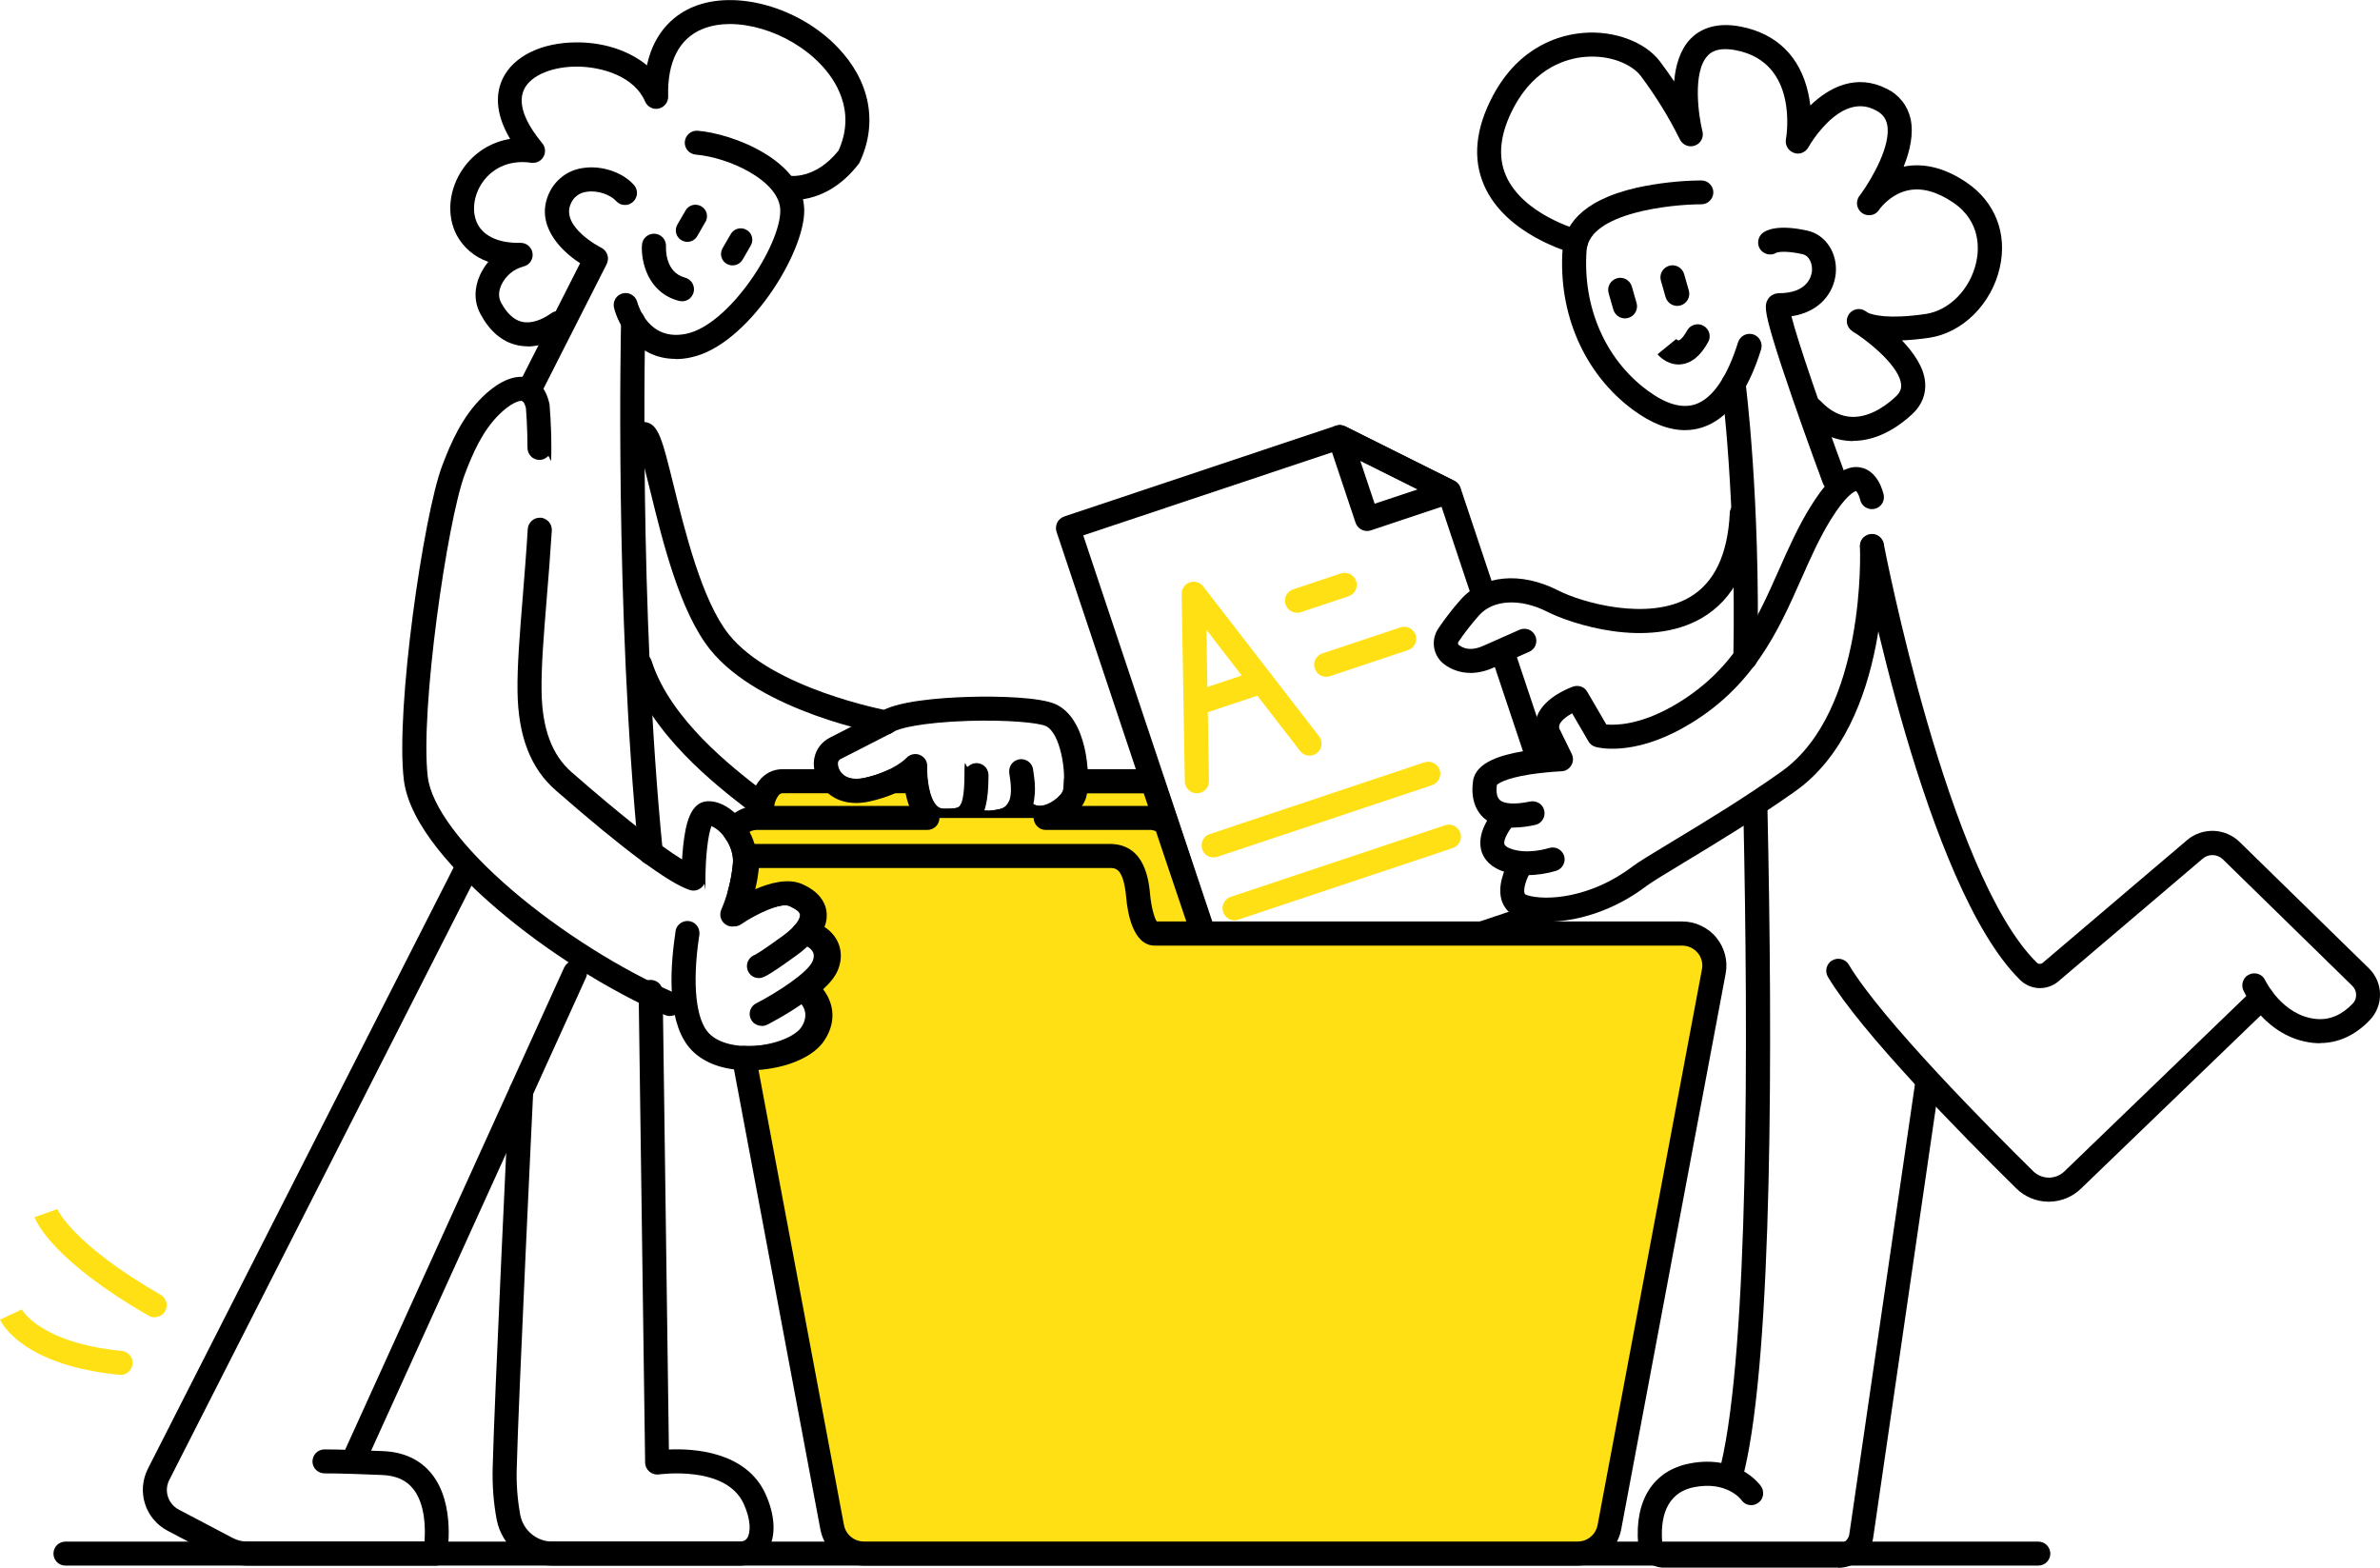 <?xml version="1.0" encoding="utf-8"?>
<svg xmlns="http://www.w3.org/2000/svg" id="Ebene_1" version="1.1" viewBox="0 0 2532.6 1668.1">
  
  <defs>
    <style>
      .st0 {
        fill: #ffe015;
      }
    </style>
  </defs>
  <path d="M562.7,428.8c-2.2,0-4.3-.6-6.2-1.6-1.9-1.1-3.5-2.6-4.7-4.5-1.1-1.9-1.8-4-1.9-6.2,0-2.2.4-4.4,1.4-6.3l66-130.1c-22.1-14.3-47.7-41.6-33.3-73.9,3.2-7.3,8.2-13.6,14.5-18.4,6.3-4.8,13.8-7.9,21.7-9,19.6-3.1,41.9,4.2,54.1,17.7,1.2,1.2,2.1,2.7,2.7,4.3.6,1.6.9,3.3.8,5,0,1.7-.5,3.4-1.2,4.9-.7,1.5-1.7,2.9-3,4.1-1.3,1.1-2.7,2-4.3,2.6-1.6.6-3.3.8-5,.7-1.7-.1-3.4-.5-4.9-1.3s-2.9-1.8-4-3.1c-5.5-6.1-19-11.6-31.2-9.6-3.7.4-7.2,1.8-10.1,4-3,2.2-5.3,5.2-6.7,8.6-11.1,24.9,32,46.7,32.4,46.9,1.5.7,2.9,1.8,4,3.1s2,2.8,2.5,4.4c.5,1.6.8,3.3.6,5-.1,1.7-.6,3.3-1.3,4.9l-71.5,140.9c-1.1,2.1-2.7,3.9-4.7,5.1-2,1.2-4.3,1.9-6.7,1.9Z"/>
  <path d="M561.6,368.5c-3.9,0-7.8-.4-11.6-1.3-16-3.7-29-14.9-38.8-33.2-6.7-12.5-6.9-27.2-.4-41.4,2.3-5,5.3-9.7,8.8-14-14.3-4.9-26.3-14.9-33.5-28.2-11.4-21.4-8.6-49.5,7-71.5,5.8-8.2,13.2-15.2,21.7-20.6,8.6-5.3,18.1-8.9,28-10.5-17.3-29.2-14.4-50.5-7.9-64.1,11.5-24,41.6-38.6,78.8-38.6h3.1c28.3.6,53.6,9.6,71.6,24.4,8.3-38.9,32.9-55.4,49-62.1,45.1-18.9,112.8,0,154,43,34.4,35.8,43,80.3,23.5,122-.4.9-.9,1.7-1.5,2.4-35.7,46-78,37.6-79.8,37.2-3.3-.7-6.2-2.7-8.1-5.6-1.8-2.8-2.5-6.3-1.8-9.6.7-3.3,2.7-6.2,5.6-8.1,2.8-1.8,6.3-2.5,9.6-1.8,1,.2,28.1,4.9,53.4-26.7,19.2-42.6-3.8-76-19.4-92.1-33.9-35.3-90.3-51.9-125.7-37.1-24.7,10.3-37.2,35-36.2,71.5.1,3-.8,5.9-2.7,8.3-1.8,2.4-4.4,4-7.3,4.7-2.9.7-6,.3-8.6-1.1-2.7-1.4-4.8-3.6-5.9-6.3-11.4-26.6-45-36.6-70.4-37.2-27.6-.6-51.2,9.1-58.4,24.1-8.6,18,5.8,41.1,19.3,57.4,1.7,2,2.7,4.4,2.9,7,.2,2.6-.3,5.2-1.6,7.4-1.3,2.3-3.2,4.1-5.5,5.2-2.3,1.1-5,1.5-7.5,1.2-21.3-3.2-40.2,4.3-51.7,20.6-9.9,14-12,32-5.3,44.8,7,13.2,23.2,20.3,45.5,19.8,3.2,0,6.2,1,8.6,3.1,2.4,2.1,3.9,5,4.3,8.1s-.4,6.3-2.2,8.9c-1.8,2.6-4.5,4.4-7.6,5.1-5.1,1.4-9.8,3.8-13.9,7.2-4,3.4-7.3,7.6-9.5,12.4-2.2,4.8-4,11.9-.3,18.8,6.2,11.5,13.6,18.4,22.1,20.4,9,2.1,20.1-1.1,31.3-9.1,1.4-1,2.9-1.7,4.6-2,1.6-.4,3.3-.4,5-.2,1.7.3,3.2.9,4.7,1.8,1.4.9,2.7,2.1,3.6,3.4,1,1.4,1.7,2.9,2,4.6.4,1.6.4,3.3.2,5-.3,1.6-.9,3.2-1.8,4.7-.9,1.4-2.1,2.7-3.4,3.6-13.5,9.6-27.2,14.5-40.4,14.5Z"/>
  <path d="M719,381.9c-40.5,0-60.5-34-65.6-54.3-.8-3.3-.3-6.7,1.4-9.6,1.7-2.9,4.5-5,7.8-5.8,3.3-.8,6.7-.4,9.6,1.4,2.9,1.7,5,4.5,5.9,7.7,1.2,4.3,12.4,42,52,33.9,46.1-9.4,101-95,100.2-131.6-.6-31.1-54.6-56.2-90.1-59.1-3.3-.3-6.4-2-8.6-4.5-2.1-2.6-3.2-5.9-2.9-9.2.3-3.3,1.9-6.4,4.4-8.6,2.5-2.2,5.8-3.3,9.2-3.1,37.9,3.1,112.5,31.9,113.5,84,.9,46.2-60.8,145-120.7,157.2-5.3,1.2-10.8,1.8-16.3,1.8Z"/>
  <path d="M692.5,920.3c-3.2,0-6.3-1.2-8.6-3.3-2.4-2.1-3.8-5.1-4.2-8.2-25.8-260-18.9-563.8-18.8-566.8,0-1.7.4-3.3,1.1-4.9.7-1.5,1.7-2.9,2.9-4.1,1.2-1.2,2.6-2.1,4.2-2.7,1.6-.6,3.2-.9,4.9-.9,1.7,0,3.3.4,4.9,1.1,1.5.7,2.9,1.7,4.1,2.9,1.2,1.2,2.1,2.6,2.7,4.2s.9,3.2.9,4.9c0,3-7,305.3,18.7,563.7.3,3.4-.7,6.7-2.8,9.4-2.1,2.6-5.3,4.3-8.6,4.6-.3,0-.8,0-1.2,0Z"/>
  <path d="M786.5,1665.9h-198.6c-14,0-27.5-4.9-38.3-13.7-10.8-8.8-18.2-21.1-21-34.8-3.5-18.6-4.9-37.5-4.3-56.3,1.6-69.3,17.3-397.1,17.5-400.4.2-3.4,1.7-6.6,4.2-8.9,2.5-2.3,5.8-3.5,9.2-3.3,3.4.2,6.6,1.7,8.9,4.2,2.3,2.5,3.5,5.8,3.3,9.2-.2,3.3-15.9,330.8-17.5,399.8-.6,17,.7,34,3.8,50.7,1.6,7.9,5.9,15,12.1,20.1,6.2,5.1,14,7.9,22.1,7.9h198.6c5.5,0,7.5-2.1,8.7-3.9,3.7-5.8,4-19.3-3.9-36.5-19-41.2-89.4-31.1-90.1-31.1-1.8.3-3.6.1-5.4-.4-1.7-.5-3.4-1.4-4.8-2.6-1.4-1.2-2.5-2.6-3.3-4.3-.8-1.7-1.2-3.4-1.2-5.3l-6.9-500.7c0-1.7.3-3.3.9-4.9.6-1.6,1.5-3,2.7-4.2,1.2-1.2,2.6-2.2,4.1-2.8,1.5-.7,3.2-1,4.9-1h.2c3.4,0,6.6,1.3,9,3.7,2.4,2.4,3.8,5.6,3.8,8.9l6.6,487.1c26.6-1.2,82,2.2,102.6,46.9,10.8,23.4,11.7,46.2,2.2,61-6.5,10.1-17.2,15.7-30.2,15.7Z"/>
  <path d="M379.3,1559.9c-1.8,0-3.6-.4-5.3-1.1-1.5-.7-2.9-1.7-4.1-2.9-1.1-1.2-2-2.7-2.6-4.2-.6-1.6-.9-3.2-.8-4.9,0-1.7.4-3.3,1.1-4.9l232.7-512.3c.7-1.5,1.7-2.9,2.9-4,1.2-1.2,2.7-2,4.2-2.6,1.6-.6,3.2-.9,4.9-.8,1.7,0,3.3.4,4.9,1.1,1.5.7,2.9,1.7,4.1,2.9,1.1,1.2,2,2.7,2.6,4.2.6,1.6.9,3.2.8,4.9,0,1.7-.4,3.3-1.1,4.9l-232.7,512.3c-1,2.2-2.7,4.1-4.7,5.5-2.1,1.3-4.5,2-6.9,2Z"/>
  <path d="M463.2,1665.9h-199.4c-9.8,0-19.5-2.4-28.3-7l-57.4-30.2c-11.3-6-19.9-16.2-23.8-28.5s-2.8-25.5,2.9-37l327-643.1c1.5-3,4.2-5.3,7.5-6.4,3.2-1,6.7-.8,9.8.8,3,1.6,5.3,4.2,6.4,7.5,1,3.2.8,6.8-.8,9.8l-327,643.1c-2.8,5.5-3.3,11.8-1.4,17.7,1.9,5.8,5.9,10.7,11.3,13.6l57.4,30.2c5.1,2.7,10.7,4.1,16.4,4h187.9c1.1-14.3.8-40.1-12.1-56.2-7.4-9.3-18.3-14.1-33-14.7-48.5-2-60.8-1.7-61-1.7-3.4,0-6.7-1.2-9.1-3.5-2.5-2.3-3.9-5.6-4-8.9,0-3.4,1.2-6.7,3.5-9.1,2.3-2.5,5.6-3.9,8.9-4,.5,0,12.8-.3,62.6,1.8,22.3.9,39.8,9.1,52,24.4,25.8,32.4,16.4,85,16,87.2-.6,2.9-2.1,5.5-4.4,7.4-2.3,1.9-5.1,2.9-8.1,2.9Z"/>
  <path d="M807.5,1040.8c-3,0-5.9-1.1-8.2-3-2.3-2-3.8-4.7-4.3-7.6-.5-3,0-6,1.6-8.6,1.5-2.6,3.9-4.6,6.8-5.6,1.5-.8,8-4.5,29.5-20.1,14.2-10.3,18.7-18.6,18.3-22.5-.3-3-4.3-6.4-10.8-9.3-10.2-4.5-37.9,8.4-53.8,19.5-2.3,1.6-5.1,2.4-7.9,2.3-2.8-.1-5.5-1.2-7.6-3-2.2-1.8-3.7-4.2-4.3-7-.6-2.7-.3-5.6.8-8.1,6.7-15.7,10.8-32.4,12.4-49.4.9-13.2-6.2-25.5-13.2-32.5-2.8-2.9-6-5.2-9.7-6.9-3.6,8.7-6.4,32.9-6.4,55.9s-.5,4-1.4,5.8c-.9,1.8-2.2,3.4-3.9,4.5-1.6,1.2-3.5,2-5.5,2.3-2,.3-4,.2-6-.5-22.3-7.3-70.3-42.9-142.5-106-26.8-23.3-40.1-57.8-40.7-105.4-.4-27,2.4-61.2,5.6-100.8,1.8-23.1,3.8-46.9,5.3-71.9.1-1.7.5-3.3,1.3-4.8.7-1.5,1.8-2.9,3-4,1.3-1.1,2.7-2,4.3-2.5,1.6-.5,3.3-.8,5-.7,1.7,0,3.3.5,4.8,1.3,1.5.7,2.9,1.8,4,3,1.1,1.3,2,2.7,2.5,4.3.5,1.6.8,3.3.7,4.9-1.6,25.3-3.5,49.3-5.4,72.4-3.2,38.9-5.9,72.5-5.5,98.4.5,39.9,11,68.2,32,86.5,52.2,45.6,93.4,78,117.5,92.8.3-4.8.7-10.1,1.3-15.5,2.5-22.3,7.5-45.2,25.4-46.4,10.3-.7,22.1,4.8,32.3,15.1,14.2,14.3,21.9,33.9,20.6,52.4-.7,8.7-2,17.4-4,25.9,15.8-6.9,34.7-11.8,49.2-5.4,19.7,8.7,25,21.1,25.9,30,1.1,10.7-2.9,27.2-28.8,45.9-33.4,24.2-36.3,24.2-40.3,24.2Z"/>
  <path d="M712.8,1081.2c-1.7,0-3.5-.4-5.1-1.1-59.5-25.8-126.4-68-178.9-113-42-35.9-93.3-88.9-99.1-137.5-9-75.1,21-281.2,40.7-333.7,9.7-25.7,21.6-52.4,42.8-73.3,10.2-10.1,30.3-26.1,49.5-20.5,7.7,2.2,17.7,8.7,21.8,27,.1.5.2,1.1.3,1.6,0,.8,1.9,20.1,1.9,45.9s-1.3,6.6-3.7,9c-2.4,2.4-5.7,3.8-9,3.8s-6.6-1.3-9-3.8-3.7-5.7-3.7-9c0-21.6-1.4-38.7-1.7-42.6-1.2-4.6-2.8-7-3.9-7.3-3.2-1-12.8,2.8-24.4,14.2-17.7,17.5-28.2,41.1-36.8,64.1-18.5,49.3-47.7,250.9-39.3,321.6,3.7,31.1,36.6,75.2,90.3,121.1,50.8,43.4,115.3,84,172.5,108.9,2.7,1.2,4.9,3.2,6.3,5.8,1.4,2.6,1.8,5.6,1.2,8.5-.6,2.9-2.2,5.5-4.5,7.3-2.3,1.9-5.1,2.9-8.1,2.8h0Z"/>
  <path d="M810.5,1091.6c-2.9,0-5.7-1-7.9-2.7-2.3-1.8-3.8-4.3-4.5-7-.7-2.8-.4-5.7.8-8.3,1.2-2.6,3.2-4.7,5.8-6,21.8-11.2,54.8-32.5,60-44.8,2.3-5.6,1-8.8-.2-10.7-1.8-2.8-4.7-4.9-7.9-5.7-3.3.5-6.7-.3-9.4-2.3-2.7-2-4.6-4.9-5.1-8.2-.6-3.3.2-6.7,2.1-9.5,1.9-2.8,4.9-4.6,8.2-5.2,10.1-1.9,23.2,3.8,31.2,13.6,8.6,10.6,10.4,24.4,4.8,37.8-10.5,25.3-61.8,52.5-71.9,57.7-1.8.9-3.8,1.4-5.8,1.4Z"/>
  <path d="M795.4,1138.8c-24.7,0-45.7-7.3-59.1-21-26-26.4-24-82.1-17.8-124,0-.7.2-1.2.2-1.5.1-3.4,1.6-6.6,4.1-8.9,2.5-2.3,5.8-3.5,9.2-3.4,3.4.1,6.6,1.6,8.9,4.1,2.3,2.5,3.5,5.8,3.4,9.2,0,1.4-.2,2.8-.5,4.1-7.3,49.8-3.3,88,10.8,102.3,10.2,10.4,29.8,15.2,52.4,12.8,23.8-2.6,41.1-11.9,46-19.9,10-15.9-1.8-26.2-3.3-27.4-1.3-1.1-2.4-2.4-3.2-3.8-.8-1.5-1.3-3.1-1.5-4.8-.2-1.7,0-3.4.5-5,.5-1.6,1.3-3.1,2.3-4.4,1.1-1.3,2.4-2.4,3.8-3.2,1.5-.8,3.1-1.3,4.8-1.5,1.7-.2,3.4,0,5,.5,1.6.5,3.1,1.3,4.4,2.3,10.7,8.8,26.4,32.7,8.8,60.8-10.1,16.1-35.6,28.5-64.9,31.7-4.8.5-9.5.8-14.3.8ZM718.7,992.4c0,.3,0,.6,0,1,0-.3,0-.7,0-1h0Z"/>
  <path d="M1007.4,886.3h-3.9c-4.8,0-9.6-1.1-14-3.1-4.4-2-8.4-4.8-11.6-8.3-9-9.5-13.3-23.5-15.3-35.6-11.6,6.2-24,10.8-36.8,13.5-25.8,5.8-40.7-4.4-47.3-11-9.6-9.6-14.4-23.9-11.8-35.8,1-4.5,2.9-8.7,5.7-12.3,2.8-3.6,6.4-6.6,10.5-8.7l54-27.6c3-1.2,6.3-1.3,9.3-.2,3,1.1,5.5,3.3,7,6.2,1.5,2.9,1.8,6.2.9,9.3-.9,3.1-2.9,5.8-5.6,7.4l-54,27.6c-.7.4-1.3.9-1.8,1.5-.5.6-.8,1.4-1,2.1-.1,2.3.2,4.5,1.1,6.6.8,2.1,2.1,4,3.8,5.6,6.4,6.3,16.4,5.7,23.8,4.1,30.7-6.9,43.9-20.8,44.1-21,1.7-2,4.1-3.3,6.6-3.9,2.6-.6,5.2-.4,7.7.6,2.4,1,4.5,2.7,5.9,4.9,1.4,2.2,2.1,4.8,2,7.5-.4,11.5,1.8,32.9,9.9,41.4.9,1.1,2.1,1.9,3.4,2.5,1.3.6,2.7.9,4.1.8,8.6.2,14.8-.2,16.9-2.3,2.2-2.1,5.3-10.1,5.3-33.4s1.3-6.6,3.8-9,5.6-3.7,9-3.7,6.6,1.3,9,3.7c2.4,2.4,3.8,5.7,3.8,9,0,27.7-3.7,42.6-12.9,51.7-8.6,8.5-19.7,9.8-31.4,9.8Z"/>
  <path d="M1051,888.3c-8.3,0-15.1-1.8-20.4-5.6-2.5-1.7-4.6-3.8-6.2-6.3-1.6-2.5-2.7-5.3-3.2-8.3-.4-3.1.4-6.2,2.2-8.8,1.8-2.6,4.4-4.4,7.5-5.2,3-.8,6.2-.3,9,1.1,2.8,1.4,4.9,3.9,6,6.8,1.6.6,6.5,1.6,17.9-1,4.4-1,15.9-3.7,10.6-35.4-.3-1.5-.5-3-.5-4.5-.1-3.4,1.1-6.7,3.4-9.2,2.3-2.5,5.5-3.9,8.9-4.1,3.4-.1,6.7,1.1,9.2,3.4,2.5,2.3,4,5.5,4.1,8.9,0,.3.1.7.2,1.2,8,48.2-15.5,61-30.2,64.4-6,1.5-12.2,2.3-18.5,2.4ZM1099.5,820.5v.7c-.1-.2-.1-.4-.1-.8h.1Z"/>
  <path d="M1106.3,883.2c-9.9,0-19.5-3.8-26.6-10.8-2.5-2.3-3.9-5.5-4-8.9,0-3.4,1.2-6.7,3.5-9.1,2.3-2.5,5.5-3.9,8.9-4,3.4-.1,6.7,1.1,9.2,3.5,2.4,2.3,6.6,5.1,14.1,3.1,10.4-2.8,19-12.2,19.9-15.6,3.8-20.8-3.2-61.7-18.4-68.8-7.9-3.6-40.9-6.8-82.5-5.5-49.4,1.6-74.9,8-79.9,11.9-2.7,1.9-6,2.7-9.2,2.2-3.2-.5-6.2-2.2-8.2-4.8-2-2.6-3-5.8-2.7-9.1.3-3.3,1.9-6.3,4.3-8.4,16.6-13,66.6-16.4,94.8-17.3,33.5-1.1,78.3.4,94.2,7.9,33.1,15.6,36.8,74.7,32.7,96.7-2.5,13.5-18.5,29-35.8,34.7-4.6,1.6-9.4,2.4-14.3,2.4Z"/>
  <path d="M942.6,781.6c-.6,0-1.2,0-1.8-.1-1.3-.2-131.8-23.6-185.2-90.4-32.1-40.2-50.3-114.3-63.6-168.5-4.1-16.7-8.6-35.1-12-44.9-2.1-.2-4.1-.9-5.8-2.1-1.7-1.2-3.1-2.7-4.1-4.6-1-1.8-1.5-3.9-1.5-6,0-2.1.5-4.1,1.4-6,5.3-10.1,13.3-10.3,16.4-9.9,14.3,1.8,18.3,18.3,30.4,67.3,12.1,49,30.2,122.8,58.7,158.6,46.3,58,167.6,80.8,168.8,81,3.2.5,6.1,2.2,8.1,4.7,2,2.5,3,5.7,2.8,8.9s-1.7,6.2-4,8.4c-2.3,2.2-5.4,3.4-8.7,3.5h0Z"/>
  <path d="M807.4,867.3c-2.8,0-5.6-.9-7.8-2.7l-4.3-3.3c-33.7-26-103.8-80.3-126.1-150-.6-1.6-.8-3.3-.7-5,.1-1.7.6-3.4,1.3-4.9.8-1.5,1.8-2.9,3.1-4,1.3-1.1,2.8-1.9,4.4-2.5,1.6-.5,3.3-.7,5-.6,1.7.2,3.3.6,4.8,1.4,1.5.8,2.8,1.9,3.9,3.2,1.1,1.3,1.9,2.8,2.4,4.5,19.9,62.1,85.7,113.1,117.4,137.5l4.3,3.3c2.1,1.6,3.7,3.9,4.4,6.4.8,2.6.7,5.3-.2,7.8-.9,2.5-2.5,4.7-4.7,6.3-2.2,1.6-4.8,2.4-7.4,2.4h0Z"/>
  <path d="M750.7,236.2c3.4-5.9,1.4-13.4-4.5-16.7-5.9-3.4-13.4-1.4-16.7,4.5l-8.7,15c-3.4,5.9-1.4,13.4,4.5,16.7,5.9,3.4,13.4,1.4,16.7-4.5l8.6-15Z"/>
  <path d="M798.9,261.3c3.4-5.9,1.4-13.4-4.5-16.7-5.9-3.4-13.4-1.4-16.8,4.5l-8.7,15c-3.4,5.9-1.4,13.4,4.5,16.7s13.4,1.4,16.8-4.5l8.7-15Z"/>
  <path d="M725.6,320.5c-1.1,0-2.2-.1-3.3-.4-33.5-8.8-40.3-42.7-39.2-59.4.2-3.4,1.8-6.6,4.3-8.8s5.9-3.4,9.3-3.2c3.4.2,6.6,1.8,8.8,4.3,2.2,2.5,3.4,5.9,3.2,9.3-.1,2.9-.8,27.5,20.2,33.1,3,.8,5.6,2.6,7.4,5.2,1.7,2.6,2.5,5.7,2.1,8.8-.4,3.1-1.9,5.9-4.2,8-2.3,2.1-5.3,3.2-8.4,3.2h0Z"/>
  <path class="st0" d="M164.7,1401.8c-2.2,0-4.4-.6-6.4-1.7-102.8-59.2-119.9-100.4-121.5-104.9l24.1-8.6v-.3c0,.4,15.8,37.2,110.1,91.5,2.4,1.4,4.4,3.6,5.4,6.2,1.1,2.6,1.3,5.5.5,8.2-.7,2.7-2.3,5.1-4.6,6.8-2.2,1.7-5,2.6-7.8,2.6Z"/>
  <path class="st0" d="M127.6,1462.8c-.4,0-.9,0-1.3,0-101-10-124-53.7-126.3-58.6l23.2-10.8v-.2c0,.4,19.2,35.6,105.7,44.2,3.4.2,6.6,1.7,8.9,4.2,2.3,2.5,3.5,5.8,3.3,9.2-.2,3.4-1.7,6.6-4.2,8.9-2.5,2.3-5.8,3.5-9.2,3.3h0Z"/>
  <path d="M2169,1665.9H69.6c-3.4,0-6.6-1.3-9-3.7-2.4-2.4-3.7-5.6-3.7-9s1.3-6.7,3.7-9.1c2.4-2.4,5.7-3.7,9-3.7h2099.4c3.4,0,6.6,1.3,9,3.7,2.4,2.4,3.8,5.6,3.8,9.1s-1.4,6.6-3.8,9c-2.4,2.4-5.7,3.7-9,3.7Z"/>
  <path d="M1792.9,457.7c-17.3,0-35.8-7.3-55.2-21.6-51.9-38.4-79.9-102.5-74.9-171.3,1.6-21.9,16.6-50.9,79-65.1,22.6-4.9,45.5-7.5,68.6-7.7,3.4,0,6.6,1.3,9,3.7,2.4,2.4,3.8,5.7,3.8,9s-1.4,6.6-3.8,9c-2.4,2.4-5.7,3.7-9,3.7h-.6c-31.2,0-118.6,8.9-121.5,49.1-4.3,60,19.8,115.7,64.7,148.9,19.5,14.5,36.5,19.5,50.8,14.9,18.3-6,34.1-28.8,45.7-66.1,1-3.2,3.3-5.9,6.3-7.5,3-1.6,6.5-1.9,9.8-.9,3.2,1,6,3.3,7.5,6.3,1.6,3,1.9,6.5.9,9.8-14.4,46.2-35.4,74-62.3,82.8-6,2-12.3,3-18.6,3Z"/>
  <path d="M1951.8,522.7c-2.6,0-5.2-.8-7.3-2.3-2.1-1.5-3.8-3.6-4.7-6.1-.2-.4-16.6-44.7-32.1-89.5-9.1-26.4-16.2-47.8-20.9-63.6-9.1-30.5-9.3-37.3-5.1-43.4,1.2-1.8,2.9-3.2,4.8-4.2,1.9-1,4-1.5,6.2-1.6,30.5,0,34.7-17.7,35.4-23.1.8-7.7-2.4-16.8-10.2-18.5-18.8-4.1-26.2-2-27.4-1.6-2.8,1.8-6.1,2.4-9.4,1.7-3.2-.7-6.1-2.5-8-5.2-1.9-2.7-2.6-6-2.1-9.3.5-3.2,2.2-6.2,4.8-8.2,3.9-3,16.2-9.3,47.5-2.4,19.5,4.3,32.5,24.2,30.1,46.2-2,18.7-15.7,40.2-47.1,44.9,6.9,27.5,32.6,101.9,57.4,168.8.6,1.6.9,3.2.8,4.9,0,1.7-.4,3.3-1.2,4.9-.7,1.5-1.7,2.9-2.9,4s-2.7,2-4.2,2.6c-1.4.5-2.8.8-4.3.8Z"/>
  <path d="M1972.2,469.3h-1.8c-19.1-.5-36.5-8.9-51.7-25.1-2.3-2.5-3.6-5.8-3.5-9.2.1-3.4,1.5-6.6,4-8.9,2.5-2.3,5.8-3.6,9.1-3.5,3.4,0,6.6,1.5,8.9,4,10.3,11,21.7,16.7,33.7,17,21,.6,39.6-15.1,46.6-21.8,5.5-5.2,5.8-9.7,5.5-13-1.8-17.3-28.5-40.8-47.5-53.6-2.5-1.2-4.8-2.9-6.8-4.8-2.1-2.3-3.4-5.2-3.5-8.3-.1-3.1.9-6.1,2.9-8.6,2-2.4,4.8-4,7.8-4.5,3.1-.5,6.2.1,8.8,1.8.6.4,1.8,1.1,3.3,2.1,4.8,2.1,21.1,7.1,61.1,1.2,25.2-3.7,47.4-26.3,53.8-54.9,2.8-12.3,6-43.2-24.8-63.9-17.1-11.5-33.1-15.8-47.5-12.8-15.6,3.2-25.8,14.2-29.6,18.8-1,1.3-1.7,2.3-2.1,2.9-2,2.6-4.9,4.3-8.2,4.7s-6.5-.3-9.2-2.2c-2.7-1.9-4.5-4.7-5.2-7.9-.7-3.2,0-6.5,1.6-9.3.2-.2,1-1.5,2.5-3.4,11-15.3,32.7-51.8,27.6-74.2-1.5-6.5-5.3-11.1-11.9-14.5-5.9-3-23.8-12.1-48.7,10.4-9.1,8.5-16.9,18.3-23.2,29.1-1.5,2.6-3.8,4.6-6.6,5.7-2.8,1.1-5.9,1.1-8.8,0-2.8-1-5.2-3-6.8-5.6-1.5-2.6-2.1-5.6-1.6-8.6.6-3.3,13.9-81.8-53-94.9-20.9-4.1-28,3.3-30.3,5.8-16.6,17.6-9.4,65.2-5.5,80.5.8,3.1.4,6.3-1.1,9.1-1.5,2.8-4,5-7,6-3,1.1-6.3,1-9.2-.2-2.9-1.2-5.3-3.5-6.7-6.3-11.8-23.8-25.8-46.5-41.8-67.8-8.7-11.3-30.9-22.4-59-20.1-18.4,1.5-52.7,10.4-75.6,53.1-14.9,27.8-17.8,52.4-8.7,73.3,18.1,41.5,76.9,57.5,77.5,57.7,1.7.4,3.2,1.1,4.6,2.1,1.4,1,2.5,2.3,3.4,3.7s1.5,3.1,1.7,4.8c.2,1.7.1,3.4-.3,5.1-.4,1.6-1.2,3.2-2.2,4.5-1,1.4-2.3,2.5-3.8,3.3-1.5.8-3.1,1.4-4.8,1.6-1.7.2-3.4,0-5-.4-2.9-.8-71.5-19.4-94.4-72.2-12.4-28.4-9.1-60.6,9.6-95.6,28.6-53.4,72.4-64.6,96-66.5,32.8-2.7,65.4,9.4,81.3,30,5.5,7.3,10.7,14.6,15.4,21.6,1.4-16.6,6.1-33.3,17.1-45,8.7-9.1,25.1-18.9,53.8-13.3,38.2,7.5,63,31.8,71.7,70.5,1,4.4,1.7,8.9,2.3,13.4,20.5-19.8,49.3-34.1,81.4-17.7,6.3,3,11.8,7.4,16.2,12.9,4.4,5.5,7.4,11.9,9,18.7,3.6,16.3-.6,34.7-7.3,51.2,21.4-4.3,43.9,1.3,66.7,16.7,30.5,20.5,43.9,54.4,35.6,90.8-8.8,38.7-39.6,69.4-75.1,74.6-9.6,1.4-19.3,2.4-29,2.8,12.2,12.8,23,28.1,24.6,43.9,1.3,12.8-3.2,24.6-13.2,34.1-11.6,10.9-34.7,28.9-63.4,28.9Z"/>
  <path d="M1610.6,880.7c-13.7,0-24.5-3.7-32.1-10.7-6.6-6.2-13.9-18-11-39,2.9-20.4,31.1-27.7,52-31.4,7.6-1.3,15.2-2.3,21.7-3l-4.1-8.4c-2.2-4.1-3.4-8.7-3.6-13.3-.2-4.7.6-9.3,2.4-13.6,8.2-19.9,35-29.6,38-30.7,2.8-1,5.8-.9,8.6,0s5.1,3,6.6,5.6l20.2,34.7c9.7.9,34.9.7,70.1-19.2,65.8-37.2,90.1-92.3,113.7-145.6,10-22.5,20.3-45.8,33.5-67,12.3-19.8,31.2-45.7,53-41.7,19.1,3.4,24.3,26.7,24.9,29.2.6,3.3,0,6.7-1.9,9.5-1.9,2.8-4.8,4.8-8.1,5.4-3.3.7-6.7,0-9.6-1.8-2.8-1.8-4.8-4.7-5.5-8-.8-3.7-2.9-8.1-4.4-9.2-1.5.4-10.2,3.7-26.6,30-12.2,19.7-21.7,41.1-31.8,63.9-24.1,54.4-51.4,116.2-124.5,157.5-56,31.7-92.9,21.3-94.4,20.8-3.1-.9-5.8-3-7.4-5.8l-17.4-29.9c-5.9,3.3-11.6,7.6-13.3,11.9-.4.9-.6,2-.5,3,0,1,.4,2,1,2.9l12.4,25.4c.9,1.9,1.4,4,1.3,6.2,0,2.1-.7,4.2-1.8,6-1.1,1.8-2.6,3.4-4.4,4.5-1.8,1.1-3.9,1.7-6,1.8-11.3.6-22.6,1.7-33.8,3.4-27,4.3-33.8,9.9-35,11.2-.6,4.7-.8,12.2,3.1,15.9,4.8,4.4,16.4,5,32.2,1.7,3.3-.7,6.8,0,9.6,1.7,2.9,1.8,4.9,4.7,5.6,8,.7,3.3.1,6.8-1.7,9.6-1.8,2.9-4.7,4.9-8,5.6-7.6,1.7-15.3,2.7-23,2.8Z"/>
  <path d="M1625,931.3c-9.6.2-19.1-1.5-28-5-14.6-6-19.6-15.7-21.1-22.8-4.4-20.3,13.4-40.5,17-44.3,2.3-2.4,5.5-3.7,8.8-3.8,3.3,0,6.5,1.2,9,3.5,2.4,2.3,3.9,5.4,4,8.7.2,3.3-1,6.6-3.2,9.1-5.1,5.5-11.8,16.2-10.7,21.4.5,2,3.4,3.6,5.8,4.6,18.1,7.3,41.3-.2,41.6-.3,3.2-1,6.7-.8,9.7.7,3,1.5,5.3,4.2,6.4,7.3,1.1,3.2.8,6.7-.7,9.7-1.5,3-4.1,5.3-7.3,6.4-10.1,3.1-20.7,4.7-31.3,4.7Z"/>
  <path d="M1646.2,980.9c-9.6.1-19.2-1.2-28.5-3.8-4.2-1.1-8.1-3.2-11.4-6.1-3.3-2.9-5.8-6.5-7.5-10.5-6.9-16.9,3.4-37.4,5.5-41.4,1.6-3,4.3-5.2,7.6-6.2s6.8-.6,9.7,1c3,1.6,5.2,4.3,6.2,7.6,1,3.2.6,6.8-1,9.7-2.9,5.4-6.1,15.4-4.4,19.6.2.4.5,1.1,2.8,1.8,19.7,6.1,67.4,3.2,111.7-30.4,6.7-5.1,21.5-14,42-26.4,32.8-19.8,77.6-46.9,116.9-74.9,90.5-64.5,83.5-236.9,83.4-238.7-.2-3.4,1-6.7,3.3-9.2,2.3-2.5,5.5-4,8.9-4.2,3.4-.2,6.7,1,9.2,3.3,2.5,2.3,4,5.5,4.2,8.9.4,7.7,7.7,188.2-94.1,260.7-40.2,28.6-85.5,56-118.6,76-19,11.5-34.1,20.6-39.7,24.8-36.1,27.5-75.7,38.3-106.3,38.3Z"/>
  <path d="M1843.8,1574.2c-1,0-2-.1-3-.3-3.3-.8-6.2-2.8-7.9-5.7-1.8-2.9-2.3-6.4-1.6-9.7,29.4-124.4,29.2-447.6,23.8-696.9,0-1.7.3-3.4.9-4.9.6-1.6,1.5-3,2.7-4.2,1.2-1.2,2.6-2.2,4.1-2.9,1.5-.7,3.2-1,4.9-1.1,1.7,0,3.4.3,4.9.9,1.6.6,3,1.5,4.2,2.7,1.2,1.2,2.2,2.5,2.9,4.1.7,1.5,1,3.2,1.1,4.9,5.5,250.8,5.6,576.4-24.4,703.4-.7,2.8-2.2,5.3-4.5,7.1-2.2,1.8-5.1,2.8-7.9,2.8Z"/>
  <path d="M1857.3,712.8h-.2c-3.4,0-6.6-1.5-9-3.9-2.4-2.4-3.6-5.7-3.6-9.1,3.2-168.1-12.3-288.5-12.5-289.7-.2-1.7-.1-3.3.3-5,.4-1.6,1.2-3.1,2.2-4.5,1-1.3,2.3-2.5,3.8-3.3s3.1-1.4,4.7-1.6c1.7-.2,3.4-.1,5,.3,1.6.4,3.2,1.2,4.5,2.2,1.3,1,2.4,2.3,3.3,3.8.8,1.5,1.4,3.1,1.6,4.7.2,1.2,15.9,123.5,12.8,293.5,0,3.4-1.5,6.6-3.9,8.9-2.4,2.3-5.6,3.7-9,3.6Z"/>
  <path d="M1564.6,716c-10,0-19.6-3.1-27.6-9-5.8-4.3-9.7-10.7-10.9-17.8-1.2-7.1.4-14.4,4.4-20.4,7.2-10.7,15.2-21,23.8-30.7,23.2-26.3,63.9-30.2,103.8-9.8,25.4,13,95.8,32.9,139.7,7.3,26.4-15.3,40.8-45.5,42.9-89.8,0-1.7.5-3.3,1.2-4.8.7-1.5,1.7-2.9,3-4s2.7-2,4.3-2.6c1.6-.6,3.2-.8,4.9-.8,1.7,0,3.3.5,4.9,1.2,1.5.7,2.9,1.7,4,3,1.1,1.2,2,2.7,2.6,4.3.6,1.6.8,3.3.8,4.9-2.5,53.5-21.2,90.7-55.6,110.7-57.7,33.5-139.9,5.7-164.2-6.7-28.7-14.6-58-13.1-72.9,4-7.9,8.9-15.1,18.2-21.8,28-.4.5-.5,1.1-.4,1.8,0,.6.4,1.2.9,1.6,7,5.2,15.6,5.5,26.2.7,33.2-14.8,38.2-16.9,38.6-17.1,3.2-1.3,6.7-1.2,9.8,0,3.1,1.3,5.6,3.8,6.9,7,1.3,3.2,1.2,6.7,0,9.8-1.3,3.1-3.8,5.6-7,6.9-.2,0-5.2,2.2-37.7,16.7-7.6,3.6-15.9,5.5-24.3,5.7Z"/>
  <path d="M2468.8,1110.1c-2.5,0-5-.2-7.5-.4-50.1-5.4-73-53.4-73.9-55.5-.8-1.5-1.2-3.2-1.3-4.9-.1-1.7.1-3.4.7-5,.6-1.6,1.4-3.1,2.6-4.4,1.1-1.3,2.5-2.3,4.1-3,1.6-.7,3.2-1.1,4.9-1.2,1.7,0,3.4.2,5,.8,1.6.6,3.1,1.5,4.3,2.7,1.2,1.2,2.2,2.6,2.9,4.2.2.3,17.9,37,53.5,40.8,14.3,1.6,27.6-3.9,39.4-16.2,2.5-2.6,3.8-6,3.7-9.5,0-3.5-1.5-6.9-4-9.4l-137.7-134.6c-2.9-2.8-6.7-4.5-10.7-4.6-4-.2-8,1.2-11,3.9l-153.5,130.5c-5.8,4.9-13.2,7.4-20.8,7.1-7.6-.3-14.7-3.5-20.1-8.9-100.5-99.1-167-443.7-169.8-458.3-.4-1.7-.5-3.5-.3-5.2.3-1.7.9-3.4,1.8-4.9.9-1.5,2.2-2.7,3.6-3.7,1.4-1,3.1-1.7,4.8-2,1.7-.3,3.5-.3,5.2,0,1.7.4,3.3,1.1,4.7,2.1,1.4,1,2.6,2.3,3.5,3.8.9,1.5,1.5,3.2,1.7,4.9.7,3.5,67.8,351.4,162.6,444.9.8.9,1.9,1.4,3.1,1.5,1.2.1,2.3-.2,3.3-1l153.5-130.5c7.9-6.8,18.1-10.3,28.5-10,10.4.4,20.3,4.6,27.7,11.9l137.7,134.6c7.3,7.2,11.5,17,11.6,27.2.2,10.2-3.7,20.2-10.8,27.6-15.3,16.1-33.5,24.5-53,24.5Z"/>
  <path d="M2180,1278.7c-13,0-25.5-5.2-34.7-14.4-59.5-58.6-164.6-165.6-200-224.5-.9-1.4-1.5-3.1-1.8-4.7-.3-1.7-.2-3.4.2-5.1.4-1.7,1.1-3.2,2.1-4.6s2.3-2.6,3.8-3.4c1.5-.9,3.1-1.4,4.8-1.7,1.7-.2,3.4-.1,5.1.3,1.6.4,3.2,1.2,4.6,2.2,1.3,1,2.5,2.3,3.3,3.8,35.2,58.6,148.8,173,196,219.5,4.4,4.4,10.5,6.9,16.7,7,6.3,0,12.3-2.4,16.8-6.8l201.1-193.9c1.2-1.2,2.6-2.1,4.2-2.7,1.6-.6,3.2-.9,4.9-.9,1.7,0,3.3.4,4.9,1.1,1.5.7,2.9,1.6,4.1,2.8,1.2,1.2,2.1,2.6,2.7,4.2.6,1.6.9,3.2.9,4.9,0,1.7-.4,3.3-1.1,4.9-.7,1.5-1.6,2.9-2.9,4.1l-201.2,193.9c-9.2,9-21.6,14-34.5,14Z"/>
  <path d="M1956,1668.1h-185.5c-6.9,0-13.5-2.6-18.5-7.2-5.1-4.6-8.2-11-8.8-17.8-3.9-47.1,16.2-78.4,55-85.9,50.7-9.7,74.4,22.4,75.4,23.8,1,1.4,1.8,2.9,2.2,4.6.4,1.7.5,3.4.3,5.1-.2,1.7-.8,3.3-1.7,4.8-.9,1.5-2.1,2.7-3.5,3.7-1.4,1-3,1.7-4.6,2.1-1.7.4-3.4.4-5.1.1-1.7-.3-3.3-.9-4.7-1.9-1.4-.9-2.7-2.2-3.6-3.6-.5-.7-15.7-20.1-49.8-13.5-31.8,6.1-36.2,35.3-34.3,58.7,0,.5.3.9.6,1.2.3.3.8.4,1.2.4h185.5c2.9,0,5.6-1,7.8-2.9,2.2-1.9,3.6-4.5,4-7.3l70.7-484.7c.6-3.3,2.4-6.2,5.1-8.2,2.7-1.9,6-2.8,9.3-2.3,3.3.5,6.3,2.2,8.3,4.9s3,5.9,2.6,9.3l-70.6,484.7c-1.3,8.9-5.8,17-12.6,22.9-6.8,5.9-15.5,9.1-24.5,9.2Z"/>
  <path d="M1772.4,316.2c2,6.8,9.1,10.8,15.9,8.8,6.8-2,10.8-9.1,8.8-15.9l-5-17.5c-2-6.8-9.1-10.8-15.9-8.8-6.8,2-10.8,9.1-8.8,15.9l5,17.5Z"/>
  <path d="M1716.8,329.5c2,6.8,9.1,10.8,15.9,8.8,6.8-2,10.8-9.1,8.8-15.9l-5-17.5c-2-6.8-9.1-10.8-15.9-8.8s-10.8,9.1-8.8,15.9l5,17.5Z"/>
  <path d="M1786.1,387.8c-13,0-21.3-9.7-22.3-10.8l19.8-16.2-.2-.2c.7.8,1.7,1.4,2.8,1.7,1-.1,4.5-2.3,9.1-10.6,1.6-3,4.4-5.2,7.6-6.1,3.3-1,6.8-.6,9.7,1,3,1.6,5.2,4.4,6.2,7.6.9,3.3.6,6.8-1.1,9.7-8,14.7-17.9,22.8-29.2,23.8-.8.1-1.6.2-2.5.2Z"/>
  <path d="M1576.7,1006.2c-3,0-6-1.1-8.3-3.1-2.3-2-3.8-4.7-4.3-7.7-.5-3,.1-6.1,1.7-8.7,1.6-2.6,4-4.6,6.9-5.5l65.9-22.1c3.2-1.1,6.7-.8,9.8.7,3,1.5,5.3,4.2,6.4,7.4,1.1,3.2.8,6.7-.7,9.8-1.5,3-4.2,5.3-7.4,6.4l-65.9,22.1c-1.3.4-2.7.7-4.1.7Z"/>
  <path d="M1635.3,815.5c-2.7,0-5.3-.8-7.5-2.4-2.2-1.6-3.8-3.8-4.7-6.3l-35.1-105c-1-3.2-.8-6.7.8-9.7,1.5-3,4.2-5.3,7.4-6.4,3.2-1.1,6.7-.8,9.7.7,3,1.5,5.3,4.1,6.4,7.3l35.1,105.1c.6,1.9.8,4,.5,6-.3,2-1.1,3.9-2.3,5.5-1.2,1.6-2.7,3-4.6,3.9-1.8.9-3.8,1.4-5.8,1.4Z"/>
  <path d="M1280.6,1006.2c-2.7,0-5.3-.8-7.5-2.4-2.2-1.6-3.8-3.8-4.6-6.3l-144.2-431.6c-.5-1.6-.8-3.3-.6-5,.1-1.7.6-3.3,1.3-4.8s1.8-2.8,3.1-4c1.3-1.1,2.7-1.9,4.3-2.5l289.3-96.7c1.6-.5,3.3-.8,5-.6,1.7.1,3.3.6,4.8,1.3l116.2,58c3,1.5,5.3,4.1,6.4,7.3l35.7,106.9c.5,1.6.8,3.3.7,5-.1,1.7-.5,3.3-1.3,4.8-.7,1.5-1.8,2.8-3,4-1.3,1.1-2.7,1.9-4.3,2.5-1.6.5-3.3.8-5,.6-1.7-.1-3.3-.5-4.8-1.3-1.5-.8-2.9-1.8-4-3.1-1.1-1.3-2-2.7-2.5-4.3l-34-101.9-106.7-53.3-272.2,90.9,140.2,419.5c.5,1.6.8,3.3.6,5-.1,1.7-.6,3.3-1.3,4.8-.8,1.5-1.8,2.8-3.1,4-1.3,1.1-2.7,1.9-4.3,2.5-1.3.4-2.7.7-4,.7Z"/>
  <path d="M1454.7,565c-2.7,0-5.3-.8-7.5-2.4-2.2-1.6-3.8-3.8-4.7-6.3l-29.1-87.1c-.8-2.4-.9-5-.2-7.4.7-2.4,2.1-4.6,4-6.3,1.9-1.7,4.3-2.7,6.8-3,2.5-.3,5.1.1,7.3,1.2l116.2,58c2.3,1.1,4.1,2.9,5.4,5.1,1.2,2.2,1.8,4.7,1.7,7.2-.2,2.5-1.1,4.9-2.6,6.9-1.5,2-3.7,3.5-6,4.3l-87.1,29.1c-1.3.5-2.7.7-4.1.7ZM1447.5,490.3l15.3,45.7,45.7-15.2-60.9-30.4Z"/>
  <path class="st0" d="M1273.6,844.1c-3.4,0-6.6-1.3-9-3.7-2.4-2.3-3.8-5.5-3.8-8.9l-3.4-199.5c0-2.7.8-5.3,2.3-7.5,1.5-2.2,3.7-3.9,6.3-4.8,2.5-.9,5.3-1,7.9-.2,2.6.8,4.9,2.3,6.5,4.5l123.2,159.4c2.1,2.7,3,6.1,2.6,9.5s-2.2,6.4-4.9,8.5c-2.7,2.1-6.1,3-9.4,2.6-3.4-.4-6.4-2.2-8.5-4.9l-99.6-128.9,2.7,160.9c0,3.4-1.2,6.7-3.6,9.1-2.4,2.4-5.6,3.9-9,3.9h-.3Z"/>
  <path class="st0" d="M1281.4,758.5c-3,0-6-1.1-8.3-3.1-2.3-2-3.8-4.7-4.3-7.7s.1-6.1,1.7-8.7c1.6-2.6,4-4.5,6.9-5.5l53-17.7c3.2-1,6.7-.8,9.7.8,3,1.5,5.3,4.2,6.4,7.4,1.1,3.2.8,6.7-.7,9.7-1.5,3-4.1,5.3-7.3,6.4l-53,17.7c-1.3.4-2.7.7-4,.7Z"/>
  <path class="st0" d="M1380.2,652c-3,0-6-1.1-8.3-3-2.3-2-3.9-4.7-4.4-7.7-.5-3,0-6.1,1.7-8.7,1.6-2.6,4-4.6,6.9-5.5l50.7-16.9c1.6-.5,3.3-.8,5-.6,1.7.1,3.3.6,4.8,1.3s2.8,1.8,4,3.1c1.1,1.3,1.9,2.7,2.5,4.3.5,1.6.8,3.3.6,5-.1,1.7-.6,3.3-1.3,4.8s-1.8,2.8-3.1,3.9c-1.3,1.1-2.7,1.9-4.3,2.5l-50.7,16.9c-1.3.4-2.6.7-4,.7Z"/>
  <path class="st0" d="M1411.3,720.2c-3,0-6-1.1-8.3-3-2.3-2-3.9-4.7-4.4-7.7-.5-3,0-6.1,1.7-8.7,1.6-2.6,4-4.6,6.9-5.5l83-27.7c1.6-.5,3.3-.8,5-.6,1.7.1,3.3.6,4.8,1.3,1.5.8,2.8,1.8,3.9,3.1,1.1,1.3,1.9,2.7,2.5,4.3.5,1.6.7,3.3.6,4.9-.1,1.7-.6,3.3-1.3,4.8-.8,1.5-1.8,2.8-3.1,3.9-1.3,1.1-2.7,1.9-4.3,2.5l-83,27.7c-1.3.4-2.6.7-4,.7Z"/>
  <path class="st0" d="M1291.4,912.4c-3,0-6-1.1-8.3-3-2.3-2-3.8-4.7-4.3-7.7s.1-6.1,1.7-8.7c1.6-2.6,4-4.6,6.9-5.5l228.4-76.3c3.2-1.1,6.7-.8,9.8.7,3,1.5,5.4,4.2,6.4,7.4,1.1,3.2.8,6.7-.7,9.8-1.5,3-4.2,5.3-7.4,6.4l-228.4,76.2c-1.3.5-2.7.7-4.1.7Z"/>
  <path class="st0" d="M1313.7,979.3c-3,0-6-1.1-8.3-3.1-2.3-2-3.8-4.7-4.3-7.7-.5-3,.1-6.1,1.7-8.7,1.6-2.6,4-4.6,6.9-5.5l228.2-76.2c1.6-.5,3.3-.7,4.9-.6,1.7.1,3.3.6,4.8,1.3,1.5.8,2.8,1.8,3.9,3.1,1.1,1.3,1.9,2.7,2.5,4.3.5,1.6.7,3.3.6,5-.1,1.7-.6,3.3-1.3,4.8-.8,1.5-1.8,2.8-3.1,3.9-1.3,1.1-2.7,1.9-4.3,2.5l-228.2,76.2c-1.3.5-2.6.7-4,.8Z"/>
  <path class="st0" d="M1226.3,831.3h-81.3c0,4.2-.5,8.3-1.2,12.4-2.4,13-34.2,39.4-55.4,19.3l-4.1-3.2c-1.7,3.5-4.2,6.5-7.3,8.8-3.1,2.3-6.7,4-10.5,4.7-31.1,7.2-32.8-6.9-32.8-6.9l-.6-3.7c-5.5,9.8-15,10.7-29.5,10.5-21.1-.4-27.4-25-29.2-42h-24.8c-8.6,3.9-17.6,6.9-26.8,8.9-18.1,4.1-30-1.2-36.9-8.9h-54.2c-12.7,0-24.5,17-20.3,39l91.5,48.2,502.4,466.3-152.4-473.6-26.7-79.8Z"/>
  <path d="M1405.5,1397.7c-3.2,0-6.3-1.2-8.7-3.4l-501.2-465.2-90-47.5c-1.7-.9-3.2-2.2-4.3-3.7-1.1-1.5-1.9-3.3-2.3-5.2-3-15.8.4-31.5,9.1-42.2,2.8-3.7,6.4-6.6,10.5-8.7,4.1-2.1,8.6-3.2,13.2-3.3h54.2c1.8,0,3.6.4,5.2,1.2,1.6.8,3.1,1.9,4.3,3.2,6.3,7.2,16.8,6.6,24.5,4.9,8.3-1.8,16.4-4.5,24.2-8.1,1.7-.8,3.5-1.2,5.3-1.2h24.7c3.2,0,6.2,1.1,8.6,3.2,2.4,2.1,3.9,5,4.2,8.2,1,9.1,4.7,30.5,16.8,30.7,15,.3,16.6-1.3,18.1-3.9,1.3-2.3,3.3-4.2,5.7-5.3,2.4-1.1,5.1-1.5,7.7-1,2.6.5,5,1.7,6.9,3.6,1.9,1.9,3.1,4.3,3.5,6.9l.2,1.1c1.8.6,6.8,1.4,17.7-1.1,2-.3,3.9-1.1,5.5-2.3,1.6-1.2,2.9-2.8,3.8-4.6.9-1.7,2.1-3.1,3.6-4.3,1.5-1.1,3.2-2,5-2.4,1.8-.4,3.7-.4,5.6,0,1.8.4,3.5,1.2,5,2.4l4.1,3.1c.3.3.6.6,1,.8,2.4,2.3,6.6,5.1,14.1,3.1,10.4-2.8,19-12.2,19.9-15.6.6-3.4.9-6.8.9-10.2,0-3.3,1.5-6.5,3.8-8.8,2.4-2.3,5.6-3.6,8.9-3.6h81.3c2.7,0,5.3.8,7.5,2.4,2.2,1.6,3.8,3.8,4.7,6.3l26.7,79.7,152.5,473.9c.6,1.9.8,3.9.4,5.9-.3,2-1.1,3.9-2.3,5.5-1.2,1.6-2.7,2.9-4.5,3.9-1.8.9-3.8,1.4-5.8,1.4h0ZM823.6,862.2l85.5,45.1c1,.5,1.9,1.2,2.7,1.9l466.5,433-137.4-427.1-23.8-70.9h-60.4c0,.6-.2,1.3-.3,1.8-2.5,13.5-18.5,29.1-35.8,34.7-12.4,4.1-24.2,2.9-34.1-3.2-4.9,4.1-10.8,7-17,8.3-17.4,4-30.1,3-39-3.2l-.3-.2c-8.9,4-19,3.9-26.6,3.7-12.2-.2-32.7-6.2-40-42h-11c-8.6,3.7-17.6,6.6-26.7,8.6-22.5,5.1-36.8-1.8-44.8-8.6h-49c-1.6.3-3,1.3-3.9,2.7-3.3,4.5-4.8,10-4.4,15.5Z"/>
  <path class="st0" d="M1250.1,904.5l-9.4-28c-4.9-4-11.1-6.1-17.5-6.1h-418c-4.8,0-9.5,1.2-13.6,3.6-4.2,2.3-7.6,5.7-10.1,9.8,7.1,9.7,12,22.3,11,35.6-.8,10.5-2.7,20.8-5.5,30.9l3,16.1c14.5-8.4,39.9-20.6,55.3-13.8,25.9,11.4,534.9,338.4,534.9,338.4l-130.1-386.3Z"/>
  <path d="M1380.2,1303.6c-2.4,0-4.8-.7-6.9-2-204.2-131.2-514.8-329.3-533.1-337.4-5.5-2.4-20.1-.4-43.7,13.2-1.8,1-3.8,1.6-5.8,1.7-2,0-4.1-.3-5.9-1.2-1.8-.8-3.5-2.1-4.7-3.7-1.3-1.6-2.1-3.5-2.5-5.5l-3-16c-.4-1.9-.3-3.9.2-5.8,2.6-9.3,4.3-18.8,5.1-28.4.9-12.2-5-22.2-8.6-27.1-1.5-2-2.3-4.5-2.5-7-.1-2.5.5-5,1.8-7.2,3.6-6,8.7-11,14.8-14.4,6.1-3.4,13-5.2,20-5.2h181.6c3.4,0,6.6,1.3,9,3.7,2.4,2.4,3.7,5.7,3.7,9s-1.3,6.6-3.7,9-5.7,3.8-9,3.8h-181.6c-2.7,0-5.4.7-7.8,2.1,5.8,10.7,8.5,22.8,7.8,34.9-.7,8.8-2,17.4-4,26,20.4-9,36.9-11,49.2-5.5,23.2,10.2,389.2,244.8,506.1,319.7l-118.6-351.8-8-23.9c-2.1-1-4.4-1.6-6.7-1.5h-110.7c-3.4,0-6.6-1.3-9-3.8s-3.8-5.7-3.8-9,1.3-6.7,3.8-9c2.4-2.4,5.7-3.7,9-3.7h110.7c9.3,0,18.2,3.2,25.5,8.9,1.9,1.5,3.3,3.6,4.1,5.9l9.4,28,130.2,386.3c.6,1.9.8,4,.5,6-.3,2-1.1,3.9-2.3,5.6-1.2,1.7-2.7,3-4.5,3.9-1.8.9-3.8,1.4-5.8,1.4h0Z"/>
  <path class="st0" d="M1789.9,993.4h-561.1c-14.3,0-17.7-39.8-17.7-39.8-2.8-30.2-11.6-42.8-30.3-42.8h-385.9c.3,2.8.4,5.6.2,8.5-1.6,18.6-6.2,36.8-13.6,53.9,0,0,44.3-30.6,66.9-20.7,21,9.1,24.4,24.3,9.3,41.1,9.3-1.8,31.4,11.6,22,34-3.4,8-13.1,17-24,25.1l5.2,2.8s22.5,18.3,6.1,44.1c-10.5,16.6-44.5,28.1-75.3,26.3l93.8,499.5c1.5,7.8,5.7,14.9,11.9,20,6.2,5.1,13.9,7.8,21.9,7.8h759.4c8,0,15.7-2.7,21.9-7.8,6.2-5.1,10.4-12.2,11.9-20l111.2-591.6c.9-5,.7-10-.6-14.9-1.3-4.8-3.6-9.4-6.9-13.2-3.2-3.8-7.3-6.9-11.8-9-4.6-2.1-9.5-3.2-14.6-3.1Z"/>
  <path d="M1678.8,1665.9h-759.4c-11,0-21.6-3.8-30.1-10.8-8.5-7-14.2-16.7-16.3-27.5l-93.8-499.5c-.4-1.9-.3-3.9.2-5.8.5-1.9,1.5-3.6,2.7-5.1,1.3-1.5,2.9-2.6,4.7-3.4,1.8-.7,3.7-1.1,5.7-.9,28.9,1.7,56.8-9.4,63.8-20.4,8.7-13.7,1-23.2-2.6-26.7l-3.9-2.1c-1.9-1-3.5-2.5-4.7-4.3-1.2-1.8-1.9-3.9-2-6-.2-2.1.2-4.3,1.1-6.2.9-1.9,2.3-3.6,4-4.9,15.1-11.2,18.9-17.6,19.8-19.8,2.3-5.5,1-8.7-.2-10.6-1.9-2.9-4.8-5-8.2-5.8-2.6.4-5.3,0-7.6-1.2-2.4-1.2-4.3-3-5.6-5.4-1.3-2.3-1.8-5-1.5-7.6.3-2.6,1.4-5.1,3.2-7.1,4.3-4.8,6.5-9.3,5.9-12-.6-2.7-4.7-6.1-10.8-8.8-11-4.8-39,8.8-54.6,19.5-2.3,1.6-5.1,2.4-7.9,2.2-2.8-.1-5.5-1.2-7.6-3-2.1-1.8-3.6-4.3-4.2-7s-.3-5.6.9-8.1c6.8-15.7,11-32.4,12.6-49.4.1-2,0-4.1-.1-6.1-.2-1.8,0-3.6.5-5.3.6-1.7,1.5-3.3,2.7-4.6,1.2-1.3,2.7-2.4,4.3-3.1,1.6-.7,3.4-1.1,5.2-1.1h385.8c38,0,41.7,39.5,43.1,54.3,1,11.3,4.2,24.1,7,28.2h559c7,0,13.8,1.5,20.1,4.5,6.3,2.9,11.9,7.2,16.3,12.6,4.4,5.3,7.5,11.4,9.3,18.1,1.7,6.6,2,13.6.7,20.3l-111.2,591.6c-2.1,10.8-7.8,20.5-16.3,27.5-8.5,7-19.1,10.8-30.1,10.8ZM807.1,1138.4l91,484.5c1,4.9,3.6,9.3,7.5,12.5,3.9,3.2,8.7,4.9,13.8,4.9h759.4c5,0,9.9-1.7,13.7-4.9,3.9-3.2,6.5-7.6,7.5-12.5l111.1-591.6c.6-3,.5-6.2-.3-9.2s-2.2-5.8-4.2-8.1c-2-2.5-4.6-4.4-7.5-5.8-2.9-1.3-6-2-9.2-2h-561.1c-23.5,0-29.1-36-30.4-51.5-2.9-31.1-11.4-31.1-17.6-31.1h-373.3c-.7,7.6-2,15.1-3.8,22.6,15.9-6.9,35-11.9,49.8-5.5,18,7.9,23.9,18.9,25.6,26.8,1.3,6.3.7,12.9-1.8,18.8,3.6,2.3,6.8,5.2,9.5,8.5,8.6,10.6,10.3,24.3,4.7,37.7-2.7,6.4-7.8,13-15.6,20.2,9,11.5,16.1,31.3,1.8,53.7-12.2,19.5-42.7,30.1-70.6,32.1Z"/>
</svg>